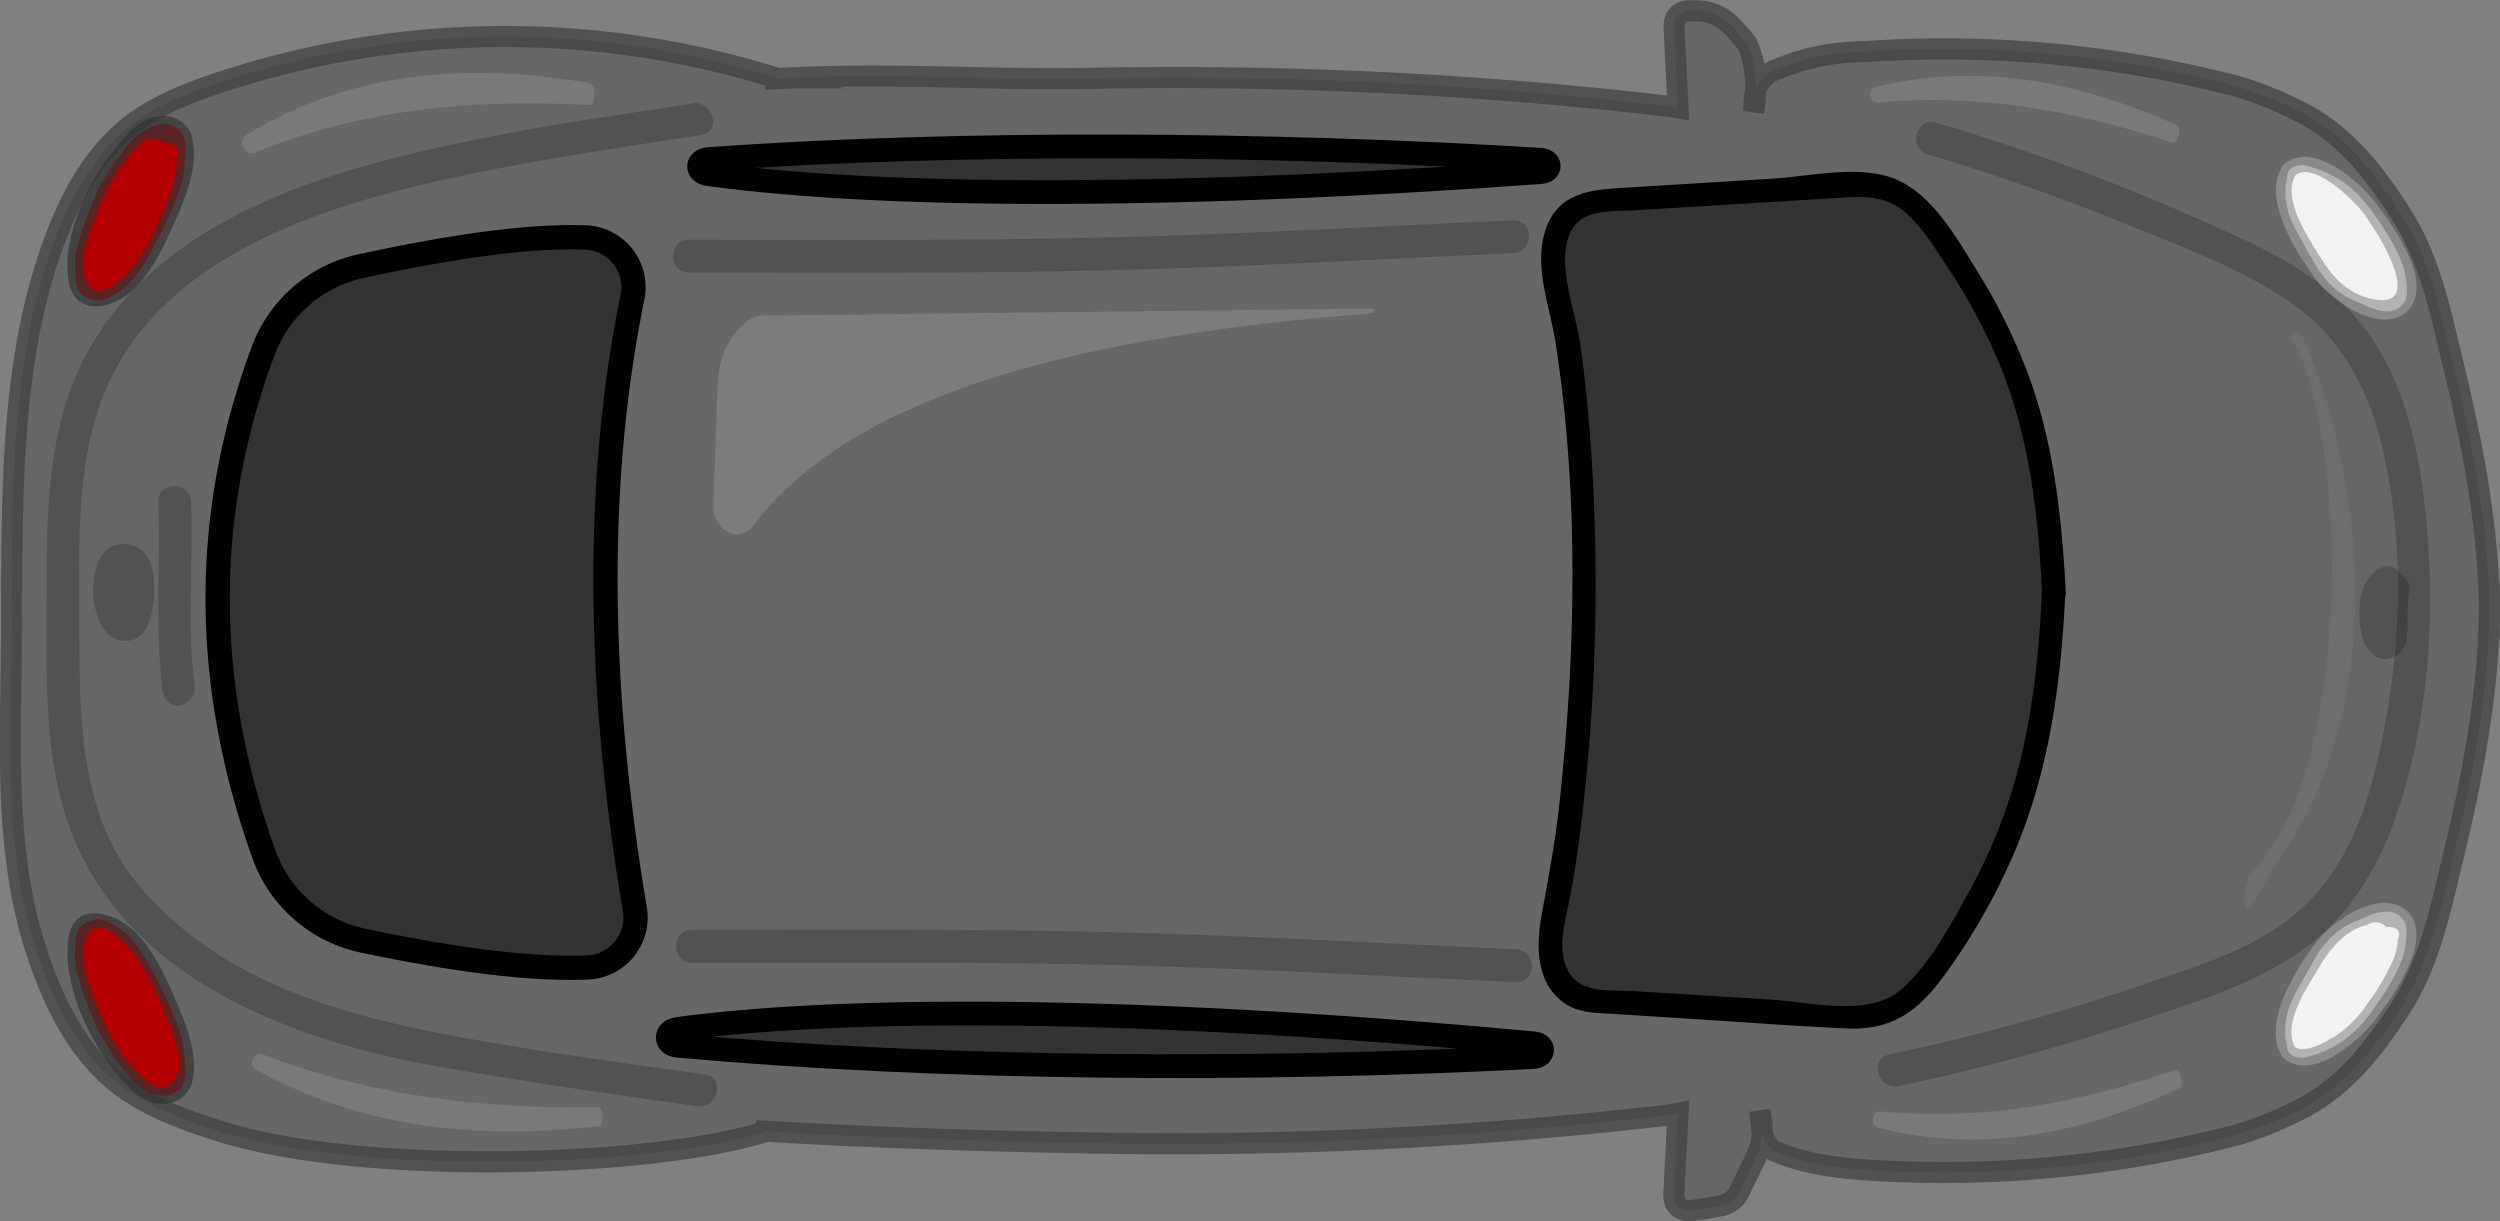 <svg xmlns="http://www.w3.org/2000/svg" viewBox="0 0 473.77 231.44"><rect x="0" y="0" width="473.77" height="231.44" fill="#808080" stroke="none"/><defs><style>.cls-1{fill:#666;stroke:#3d3d3d;stroke-opacity:0.7;stroke-width:4px;opacity:0.97;}.cls-1,.cls-11,.cls-12{stroke-miterlimit:10;}.cls-11,.cls-12,.cls-2{fill:#333;}.cls-3{opacity:0.2;}.cls-4{fill:#f2f2f2;}.cls-5{opacity:0.7;}.cls-6{fill:#999;}.cls-7{fill:#b40000;}.cls-10,.cls-8,.cls-9{fill:#fff;}.cls-8{fill-opacity:0.05;}.cls-9{fill-opacity:0.12;}.cls-10{fill-opacity:0.14;}.cls-11,.cls-12{stroke:#000;}.cls-11{stroke-width:4.6px;}.cls-12{stroke-width:4.5px;}</style></defs><title>Beetle_gray</title><g id="Cars"><g id="Lights"><path class="cls-1" d="M471.7,121.14c.6-17.61-2.68-35.12-6.84-52.24-2.37-9.71-4.31-19.68-9.79-28.25s-11.33-15.9-20.41-20.07a68.76,68.76,0,0,0-10.44-4.15A220.92,220.92,0,0,0,354.71,9.7c-4.55.28-9.61,0-18.22,3.53a8.77,8.77,0,0,0-1,.49,6,6,0,0,0-3,4.85l-.18,2.62c.73-4.11.6-9.24-1.29-13A32.24,32.24,0,0,0,328,4.81a9.13,9.13,0,0,0-6.13-2.76l-1.66,0a2.84,2.84,0,0,0-2.64,1.38,4.43,4.43,0,0,0-.29,2.29L318,20.44l-1.16-.23a810.22,810.22,0,0,0-109.72-5.37c-21.79.4-38.37-1.2-60.13.08l0-.18a172.25,172.25,0,0,0-103.19.19c-6.89,2.18-14.37,4.9-19.91,9.55C16.46,30.71,12.15,39.87,9.11,49.07,2.37,69.45,2.32,92,2.19,113.2l0,3c.13,21.26-2,43.63,4.7,64,3,9.2,7.35,18.36,14.77,24.59,5.53,4.65,13,7.36,19.91,9.55,27.14,8.6,81.83,6.86,103.19.19l.06-.17c21.76,1.28,40.48,1.85,62.27,2.25a814.15,814.15,0,0,0,109.72-5.37L318,211l-.76,14.77a4.43,4.43,0,0,0,.29,2.29,2.84,2.84,0,0,0,2.64,1.38,62.31,62.31,0,0,0,6.19-1,4.69,4.69,0,0,0,3.21-2.52l2.74-5.6c1.89-3.72,1.94-5.74,1.21-9.84l.32,3.39a6.57,6.57,0,0,0,1.86,3.89,2.23,2.23,0,0,0,.78.48c5.91,2.43,11.85,3.13,18.22,3.54A221.22,221.22,0,0,0,424.22,215a68.76,68.76,0,0,0,10.44-4.15c9.08-4.17,15-11.65,20.41-20.07s7.42-18.54,9.79-28.25c4.8-19.74,7.38-36.57,6.84-52.24"/><path class="cls-2" d="M389.17,112.86c-1.21,27.31-6,47-21.72,69.54-3.07,4.39-6.68,9.08-11.95,10.06a21.91,21.91,0,0,1-5.37.11l-47-2.89a13.63,13.63,0,0,1-3.49-.51c-3.27-1.09-5.28-4.54-5.72-8s.37-6.86,1.1-10.23c3.31-15.36,5.22-43.8,5-59.52V111c.24-15.72-1-38.93-4.35-54.3-.72-3.37-1.54-6.81-1.1-10.23s2.45-6.87,5.72-8a13.7,13.7,0,0,1,3.49-.52l47-2.88a21.92,21.92,0,0,1,5.37.11c5.26,1,8.88,5.66,11.94,10.05,15.76,22.54,19.89,39.8,21.1,67.1"/><path d="M386.92,112.86c-.64,13.36-2.16,26.7-6.42,39.43a103.83,103.83,0,0,1-8,17.89c-3.33,5.93-7.1,12.95-12.33,17.43-6.07,5.19-17.36,2.26-24.73,1.81L310,187.85c-4-.24-10,.49-12.43-3.21-2.58-3.89-1.24-8.83-.36-13.06,1.09-5.27,1.86-10.61,2.51-16a377.63,377.63,0,0,0,1.75-71.07c-.45-6.5-1.1-13-2-19.43-.92-6.25-4.71-15.3-1.78-21.22,2.17-4.38,7.81-3.73,12-4l13.71-.84,24.48-1.5c5.09-.32,9.48-.67,13.51,3,3.06,2.81,5.36,6.55,7.62,10a109.38,109.38,0,0,1,10.23,19.23c5.42,13.58,7.06,28.06,7.74,42.56.13,2.88,4.63,2.9,4.5,0C390.74,98,389.2,83.52,384,70a110,110,0,0,0-9.46-18.88c-3.62-5.84-7.72-13.16-14-16.54-6.92-3.75-17.05-1.19-24.53-.73l-29.38,1.8c-6.4.39-11.83,1.49-13.89,8.4-2,6.68,1,14.22,2.05,20.87,4.47,28.75,3.85,59,.68,87.84-.78,7.11-2.12,14-3.39,21.06-1,5.64-.91,12.35,4.15,16.12,2.59,1.93,5.69,2,8.79,2.16,5.23.34,10.45.65,15.67,1,9.79.6,19.59,1.38,29.38,1.8,8.57.36,13.49-3.32,18.41-10.08a119.75,119.75,0,0,0,13.22-23.18c6.6-15.45,8.87-32,9.66-48.7.13-2.89-4.37-2.88-4.5,0Z"/><g class="cls-3"><path d="M130.55,51.66c26.31,0,52.64.21,78.95-.43,25.75-.62,51.49-2.1,77.23-3.27,4-.18,4-6.4,0-6.22C261,42.91,235.25,44.39,209.5,45c-26.31.64-52.64.44-78.95.43-4,0-4,6.22,0,6.22Z"/></g><g class="cls-3"><path d="M131.11,182.43c26.64,0,53.3-.21,79.94.45,25.42.64,50.84,2.09,76.24,3.25,4,.18,4-6,0-6.22-25.4-1.16-50.82-2.61-76.24-3.25-26.64-.67-53.3-.46-79.94-.45-4,0-4,6.23,0,6.22Z"/></g><g class="cls-3"><path d="M359.77,205.83a410.33,410.33,0,0,0,47.49-13c10.38-3.45,21.38-6.92,30.19-13.63,8.09-6.17,13.32-14.93,16.6-24.45,6.93-20.13,7.89-42.74,4.84-63.66-1.52-10.42-4.57-20.86-11.1-29.3-6.94-9-17.11-14-27.23-18.53a409.16,409.16,0,0,0-53.58-20c-3.86-1.11-5.5,4.89-1.66,6a418.5,418.5,0,0,1,40.73,14.48c9.74,3.92,20.09,7.92,28.69,14.06s13.7,15.27,16.31,25.42c5.09,19.8,4.05,41.42-.57,61.2-2.39,10.25-6.36,20.5-14.3,27.74s-18.92,10.69-29,14.08a405.9,405.9,0,0,1-49.09,13.56c-3.92.8-2.26,6.8,1.66,6Z"/></g><g class="cls-3"><path d="M450.8,107.74c-2.73,2-3.62,4.65-3.67,8,0,2.74.18,6,2.25,8,2.33,2.28,5.71.85,6.6-2a15.42,15.42,0,0,0,.21-4.55,30.21,30.21,0,0,1,.36-4.75,3.18,3.18,0,0,0-1.8-3.67,3.09,3.09,0,0,0-3.89,1.27l-.39.81c-1.74,3.59,3.62,6.75,5.37,3.14l.39-.81-5.68-2.39a45.47,45.47,0,0,0-.54,4.8q-.06,1.2,0,2.4c0,.7-.4,2,.69,1.17l2.4-.32c.89.18.43.66.4-.45,0-.58-.1-1.16-.11-1.74,0-.93-.29-2.8.58-3.43,3.21-2.32.11-7.72-3.14-5.37Z"/></g><g class="cls-3"><path d="M29.23,112.13c.08-3.74-.66-8.64-5.34-9-4.89-.4-6.06,4.58-6.22,8.46-.15,3.59,1.36,9.5,5.75,9.85,5,.41,5.84-6.32,5.83-10,0-4-6.23-4-6.22,0a15.67,15.67,0,0,1-.14,2.47c-.05.31-.49,1.34-.38,1.6q3,.84,2-.47a3,3,0,0,1-.44-1.12,6.88,6.88,0,0,1-.2-2,13.14,13.14,0,0,1,.19-2c.13-.8.81-1.58-.45-1.12-1,.36-.64.42-.58,1.34.05.63,0,1.29,0,1.92-.09,4,6.14,4,6.22,0Z"/></g><g class="cls-3"><path d="M30,95.1c.48,12.14-.74,24.23.9,36.31l5.68-2.4-.21-.4c-1.85-3.55-7.22-.41-5.37,3.14l.21.4c1.78,3.41,6.12.81,5.69-2.39-1.56-11.49-.22-23.11-.68-34.66-.16-4-6.38-4-6.22,0Z"/></g><g class="cls-3"><path d="M131.27,19.61c-13.63,2.1-27.27,4-40.78,6.78C64,31.77,32.81,40.09,17.72,64.73,8.74,79.4,8.85,97,8.82,113.62c0,14.75-.64,30.12,4.73,44.14C24.37,186,56.38,197.54,83.84,202.28c16,2.77,32.1,5.05,48.2,7.36,3.92.56,5.61-5.43,1.66-6-12.18-1.74-24.39-3.32-36.52-5.37C71.52,194,44.1,188.8,26.37,167.85c-11.67-13.79-11.29-33-11.33-50,0-14-.73-28.61,4.22-42C29.52,48.07,62.85,38.36,89,33c14.56-3,29.19-5.15,43.88-7.41,3.94-.61,2.27-6.6-1.65-6Z"/></g><path class="cls-4" d="M433.83,32.25a.72.72,0,0,0-.2.31,13.84,13.84,0,0,0,.78,9.61c.3.69.66,1.36,1,2q1.95,3.6,4.08,7.1a23.44,23.44,0,0,0,2.12,2.63c2.54,2.41,3.66,2.68,6.46,3.89A11.19,11.19,0,0,0,452.18,59a3.85,3.85,0,0,0,3.57-1.89,4.7,4.7,0,0,0,.38-1.92,16.43,16.43,0,0,0-1.65-7.11,42.94,42.94,0,0,0-3.77-6.31,37.48,37.48,0,0,0-3.64-4.69,20,20,0,0,0-9.32-5.48,3.91,3.91,0,0,0-3.3.13Z"/><g class="cls-5"><path class="cls-6" d="M432.54,31.49c-4,6.23,2.77,16.64,6.33,21.45,2.95,4,11.94,10.34,16.91,6.38,6.22-5-2.51-16.92-5.73-21.06s-12-11.72-17.28-7.07c-1.45,1.27.68,3.39,2.12,2.12,3.4-3,11,4.49,12.89,6.94,2.71,3.5,12.8,19.44.92,16.2-3.9-1.07-6.69-4-8.73-7.31-2.33-3.8-7.81-11.54-4.84-16.14C436.17,31.38,433.58,29.87,432.54,31.49Z"/></g><path class="cls-7" d="M21.63,30.77c.86-1,1.65-2.1,2.46-3.16a11.31,11.31,0,0,1,2-2,8.9,8.9,0,0,1,4.48-2.05,4.27,4.27,0,0,1,3.95,1.73,6.53,6.53,0,0,1,.61,3.87,27.78,27.78,0,0,1-.63,5.16,25,25,0,0,1-1.08,3.27,87,87,0,0,1-4,8.67c-2.34,4.43-4.52,8.08-8.79,10.15l-.69.32a4.18,4.18,0,0,1-2.77-.07,3.62,3.62,0,0,1-2.42-1.9,10.9,10.9,0,0,1-.45-3.12,19.46,19.46,0,0,1,0-3.24,19.4,19.4,0,0,1,.7-2.92,67.79,67.79,0,0,1,3.84-10l2.62-4.45A1,1,0,0,1,21.63,30.77Z"/><g class="cls-5"><path class="cls-2" d="M22.69,31.83c.64-.79,1.25-1.6,1.89-2.4,2.11-2.64,2.79-3.8,6.35-2.58,3.26,1.11,2.86,1.15,2.58,4A23.45,23.45,0,0,1,32,37.15c-2.09,5.52-5.09,12.91-10,16.57-3.19,2.4-5.86,2-6.22-2.93-.25-3.37,1.26-7,2.44-10.06a41.6,41.6,0,0,1,4.7-9.2C24,30,21.44,28.46,20.33,30c-4.3,6-8.2,14.92-7.47,22.37.79,8.15,8.83,6.41,13.1,1.85,3.44-3.68,5.67-8.73,7.65-13.29,1.87-4.31,3.92-9.68,2.89-14.49A5.53,5.53,0,0,0,30.56,22c-4.65.26-7.38,4.47-10,7.69C19.36,31.2,21.47,33.34,22.69,31.83Z"/></g><path class="cls-4" d="M433.79,199.45a.72.72,0,0,1-.2-.31,13.83,13.83,0,0,1,.78-9.61c.31-.7.67-1.37,1-2q2-3.6,4.08-7.11a25.4,25.4,0,0,1,2.12-2.63c2.54-2.41,3.66-2.67,6.46-3.88a10.82,10.82,0,0,1,4.08-1.15,3.84,3.84,0,0,1,3.58,1.89,4.8,4.8,0,0,1,.37,1.92,16.47,16.47,0,0,1-1.65,7.11,42.32,42.32,0,0,1-3.77,6.3,36.89,36.89,0,0,1-3.63,4.69,20.09,20.09,0,0,1-9.33,5.49,3.89,3.89,0,0,1-3.29-.13Z"/><g class="cls-5"><path class="cls-6" d="M435.09,198.69c-2.87-4.44,2.2-11.65,4.43-15.43,2.07-3.51,4.92-7,9.14-8a2.66,2.66,0,0,1,3.53.41q3.3-.1,2.21,2.5A11.07,11.07,0,0,1,453,183a43.74,43.74,0,0,1-4.48,7.38,22,22,0,0,1-5.87,5.9c-1.49.94-6,3.64-7.81,2.07-1.44-1.27-3.57.84-2.12,2.12,5.28,4.65,14.11-3,17.28-7.08s12-16.13,5.73-21.05c-5-3.94-13.93,2.35-16.91,6.38-3.56,4.8-10.35,15.22-6.33,21.45C433.54,201.82,436.14,200.32,435.09,198.69Z"/></g><path class="cls-7" d="M21.59,200.4c.86,1,1.66,2.11,2.46,3.17a11,11,0,0,0,2,2,8.69,8.69,0,0,0,4.48,2.05,4.22,4.22,0,0,0,3.94-1.72,6.57,6.57,0,0,0,.62-3.88,28,28,0,0,0-.63-5.16,25.4,25.4,0,0,0-1.08-3.26,87.09,87.09,0,0,0-4-8.67c-2.34-4.43-4.51-8.08-8.78-10.15l-.69-.33a4.12,4.12,0,0,0-2.77.08,3.6,3.6,0,0,0-2.42,1.9,10.2,10.2,0,0,0-.45,3.12,14.23,14.23,0,0,0,.75,6.16,69.31,69.31,0,0,0,3.83,10l2.63,4.45A.91.91,0,0,0,21.59,200.4Z"/><g class="cls-5"><path class="cls-2" d="M20.53,201.46c2.61,3.22,5.35,7.46,10,7.69a5.56,5.56,0,0,0,5.91-4.23c1.08-4.45-.79-9.81-2.49-13.82-2.05-4.83-4.37-10.28-8-14.16s-12-6.71-13,1.06,3,17,7.42,23.16c1.11,1.56,3.71.06,2.59-1.51a41.24,41.24,0,0,1-4.7-9.21c-1.09-2.83-2.51-6.16-2.47-9.24,0-2.47.37-5.93,3.77-5.26A7.17,7.17,0,0,1,22,177.46c4.87,3.66,7.89,11,10,16.57.84,2.24,2.7,7,1.69,9.37-3,7.07-9.24-1.92-11-4.06C21.44,197.84,19.33,200,20.53,201.46Z"/></g></g></g><g id="Shine"><path class="cls-8" d="M436.31,63.72c8.86,19.45,18.71,64.37-3.48,97.7-1.55,2.33-5,8.31-5,8.31-2.94,6.24-3.49-1.77-.75-4.66,18.92-20,17.87-82,7.25-101.09C433.51,62.52,435.73,62.44,436.31,63.72Z"/><path class="cls-9" d="M411.69,27c-17.75-5.81-36.19-9.39-55.87-7.57-1.5.14-1.9-2.58-.43-2.94,20.5-5,39.7-.58,57.22,7.27C413.54,24.21,412.64,27.34,411.69,27Z"/><path class="cls-9" d="M412.16,202.78c-17.75,6.06-36.18,9.78-55.86,7.83-1.5-.15-1.9,2.71-.42,3.09,20.5,5.27,39.69.69,57.2-7.52C414,205.75,413.11,202.45,412.16,202.78Z"/><path class="cls-9" d="M111.87,19.92C90.41,18.74,69,20.44,48.05,29c-1.59.66-3-2.47-1.49-3.38C67.28,13,89.83,12,111.75,15.74,112.91,15.93,113,20,111.87,19.92Z"/><path class="cls-9" d="M113.37,209.86c-21.23.27-42.54-1.94-63.58-10.05-1.6-.62-2.87,2-1.36,2.86,21,11.6,43.37,13.22,65,10.78C114.54,213.33,114.51,209.85,113.37,209.86Z"/><path class="cls-10" d="M135.19,95.54c-.18,5.1,4.86,7.67,7.69,3.94,19.37-25.57,64-35.95,116.89-40.09.93-.07.83-.92-.1-.91L144.48,59.81c-3.44-.14-8.23,5.58-8.48,12.81Z"/></g><g id="New_Windows" data-name="New Windows"><path class="cls-11" d="M119.85,56.36c-7.32,36-6.42,74.89.45,115.92a9.46,9.46,0,0,1-8.89,11.05c-11.78.48-26.54-1.71-42.6-5.07A25.54,25.54,0,0,1,50,161.86C38.63,130,38.08,98.24,49.85,66.55A25.52,25.52,0,0,1,68.32,50.46C84.94,46.86,99.76,44.6,111,45A9.44,9.44,0,0,1,119.85,56.36Z"/><path class="cls-12" d="M128.45,198.18c49.49,4.47,108.86,4.9,162.17,2.13,2.07-.11,2.18-2.38.13-2.58-66.52-6.22-126-7.58-162.34-2.75C125.91,195.31,125.92,198,128.45,198.18Z"/><path class="cls-12" d="M134.34,30.13c48.15-3.4,105.85-3,157.61.14,2,.13,2.09,2.18.09,2.33-64.72,4.76-122.5,5.22-157.78.41C131.84,32.68,131.89,30.31,134.34,30.13Z"/></g></svg>